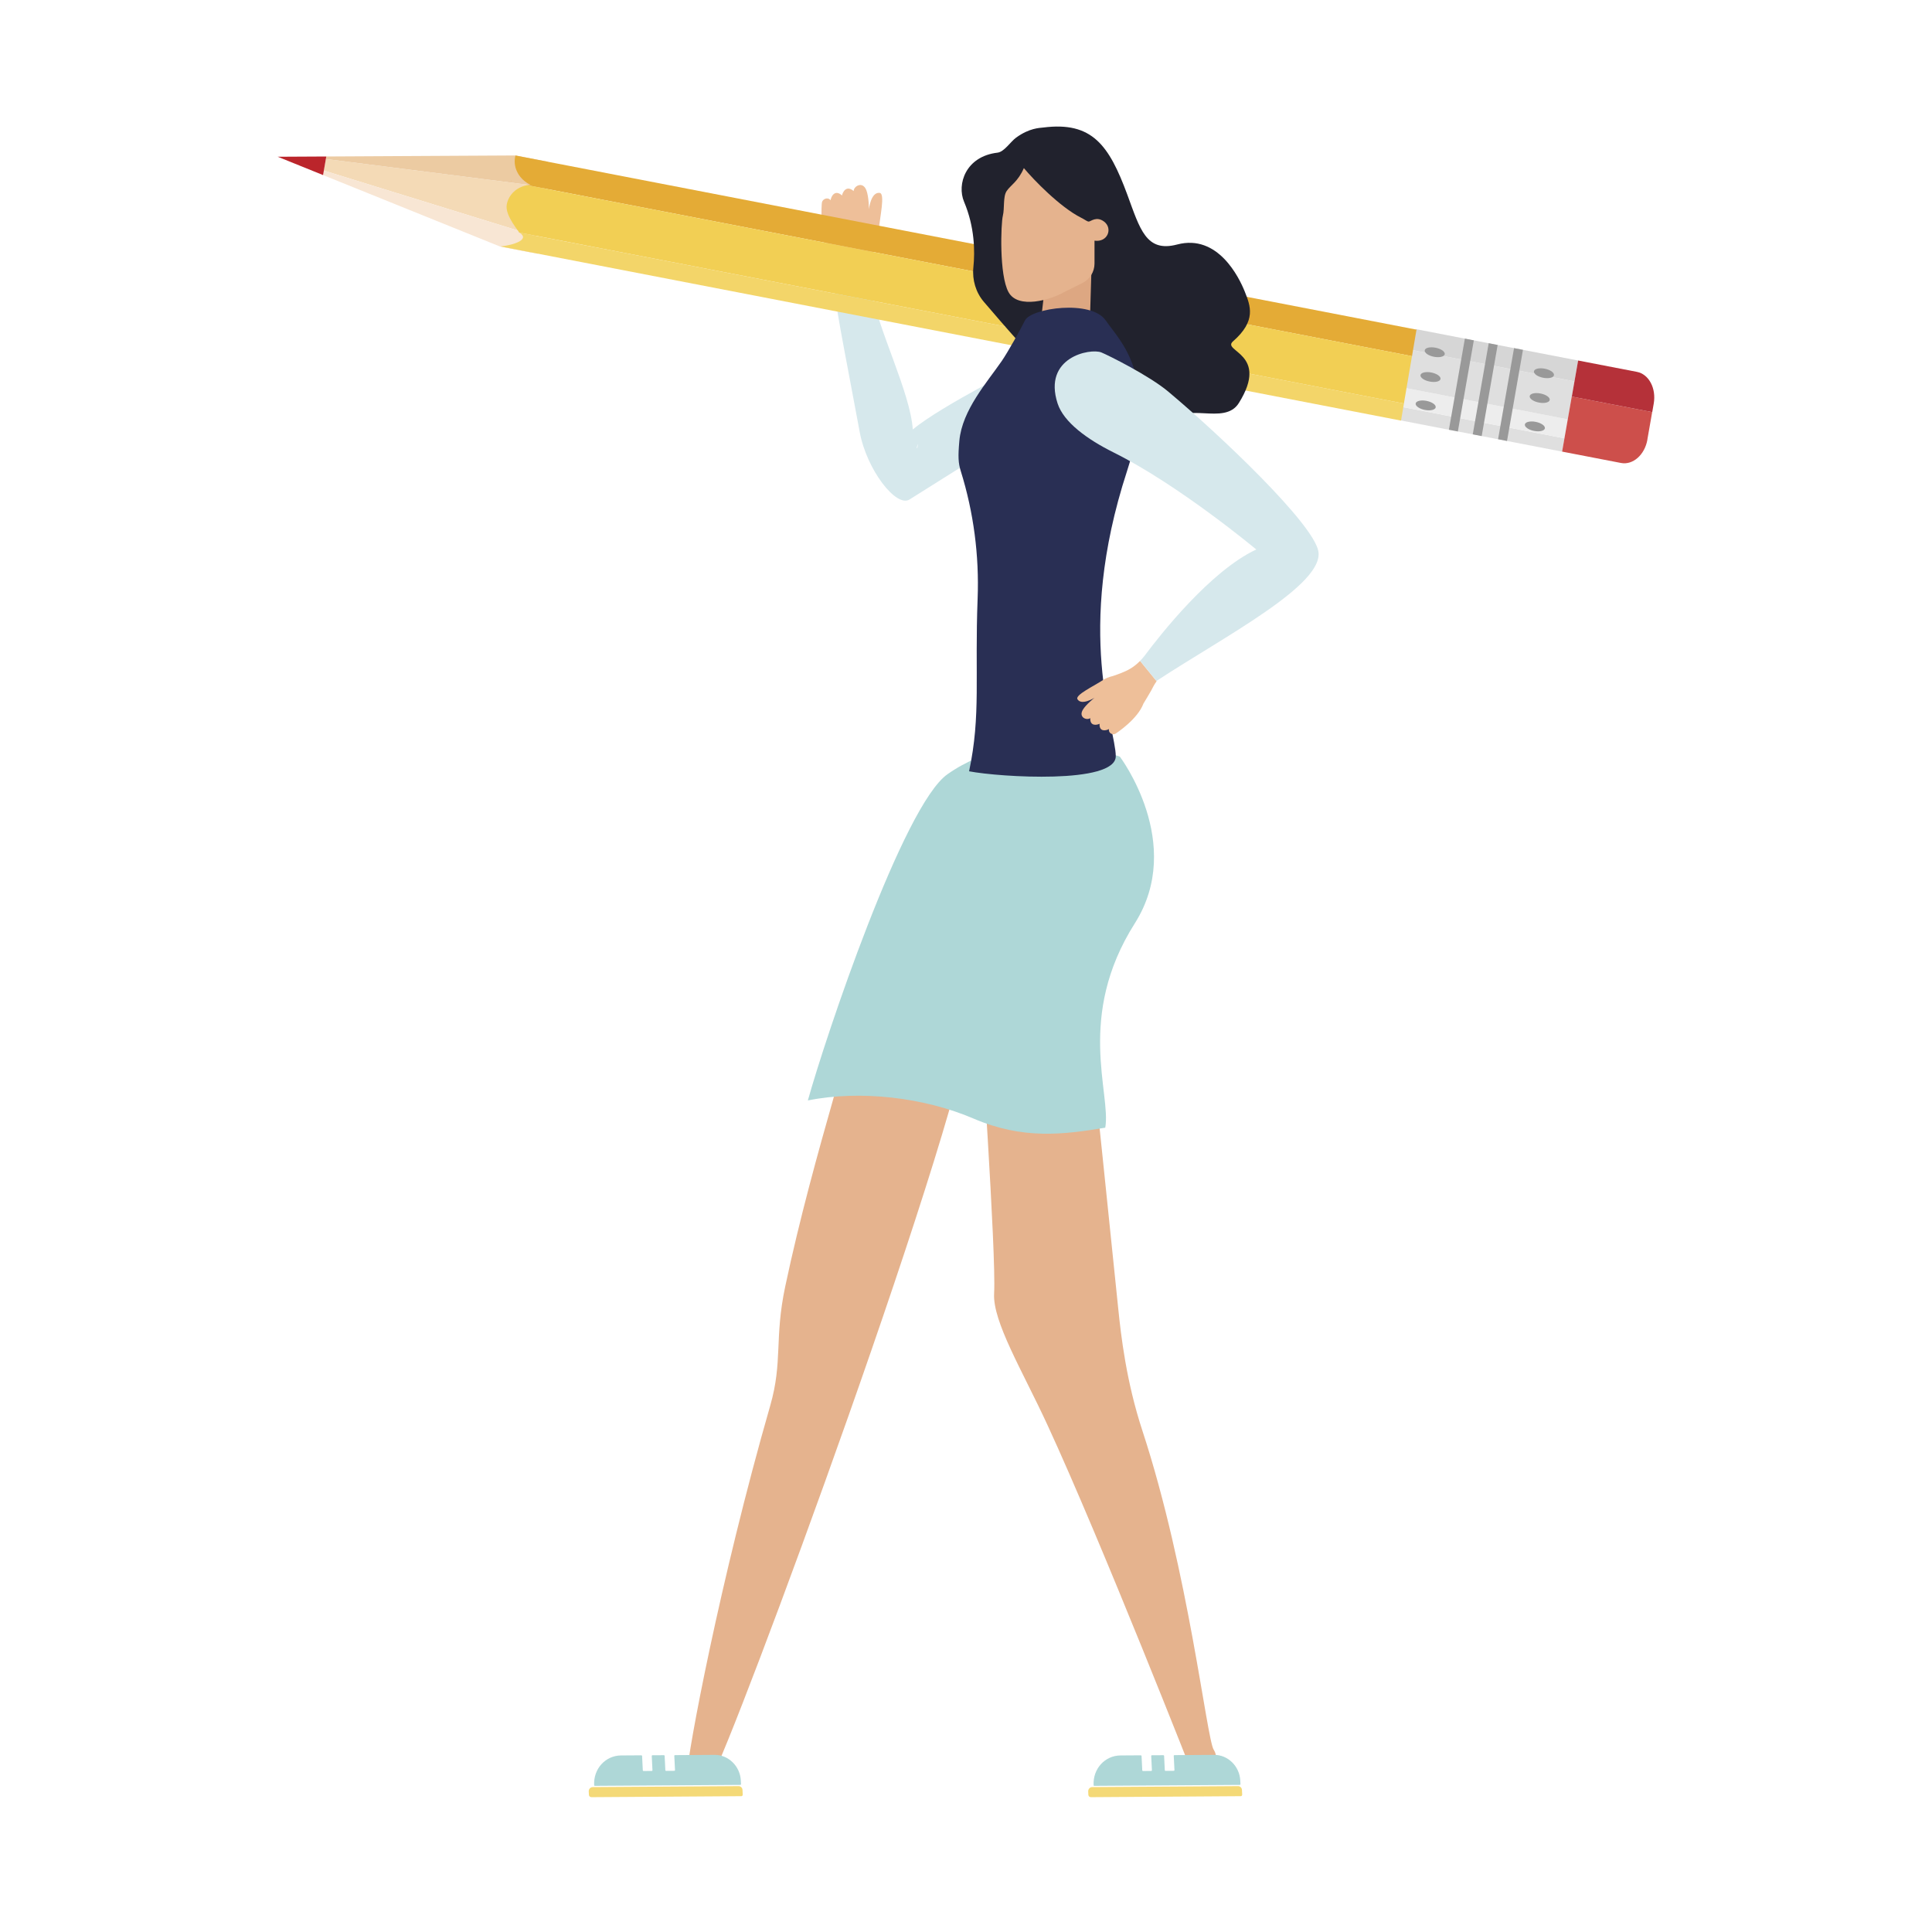 <svg viewBox="0 0 600 600" xmlns="http://www.w3.org/2000/svg" id="how-to-qualify-for-loan-low-income-consider-co-signer"><defs><style>.cls-1{fill:#bb252b;}.cls-2{fill:#e5b38e;}.cls-3{fill:#21222d;}.cls-4{fill:#f3d569;}.cls-5{fill:#f4d977;}.cls-6{fill:#d6e8ec;}.cls-7{fill:#e18a21;}.cls-8{fill:#d6d6d6;}.cls-9{fill:#747474;}.cls-10{fill:#aed7d7;}.cls-11{fill:#cd4f4b;}.cls-12{fill:#f4dab6;}.cls-13{fill:#b53139;}.cls-14{fill:#eebf99;}.cls-15{fill:none;}.cls-16{fill:#e4ab36;}.cls-17{fill:#999;}.cls-18{fill:#eccba2;}.cls-19{fill:#292f54;}.cls-20{fill:#f2cf54;}.cls-21{fill:#f8e6d4;}.cls-22{fill:#dda782;}.cls-23{fill:#ededed;}.cls-24{fill:#dfdfdf;}</style></defs><path d="m287.8,179.7c.24-.35-.05-.94-.68-1.79.25.59.48,1.18.68,1.79Z" class="cls-15"></path><path d="m255.24,62.96c.13-1.14,1.82-1.91,2.71-.78.13-1.05,1.26-3.52,3.54-1.48.23-1.14,1.42-3.28,3.62-1.36,0-1.51,2.8-3.22,3.95-.26.79,2.03.8,5.89.8,5.89,0,0,.55-5.38,3.32-5.07,1.81.2.01,7.74-.26,11.56-.05.67-.38,2.06-1.07,3.58-.73,2.07-1.46,4.33-1.71,6.41-.26,2.14-.48,2.17-.47,4.19.02,2.02-.09,2.09-.09,2.09l-8.74.68s-.96-4.99-1.37-5.97c-.59-1.42-1.37-3.47-1.95-5.04-3.07-5.02-2.35-13.79-2.28-14.43Z" class="cls-14"></path><path d="m312.91,136.02l6.83-23.71s-27.43,13.65-36.26,21.07c-.82-11.61-10.52-30.21-13.32-44.48,0,0-.05.01-.14.04-.93.25-6.36,1.69-9.08,1.65-.52,0-.94-.07-1.21-.2-1.46-.72,2.66,18.81,7.26,43.77,2.15,11.68,11.33,23.57,15.47,20.96,20.18-12.71,30.45-19.11,30.45-19.11Zm-28.22,3.21c.11-.45.2-.9.28-1.35.05.76,0,1.23-.28,1.35Z" class="cls-6"></path><g><polygon points="100.57 52.97 100.33 54.37 100.33 54.37 100.96 50.76 100.57 52.97" class="cls-15"></polygon><polygon points="100.96 50.76 101.2 49.38 168.87 58.01 166.27 73.27 100.57 52.97 100.96 50.76" class="cls-12"></polygon><polygon points="100.57 52.97 166.27 73.27 165.3 78.49 155.24 76.54 100.33 54.37 100.57 52.97" class="cls-21"></polygon><polygon points="168.87 58.01 101.2 49.38 101.33 48.6 160.1 48.28 170.21 50.24 168.87 58.01" class="cls-18"></polygon><polygon points="100.96 50.76 100.33 54.37 86.25 48.68 101.33 48.6 101.2 49.38 100.96 50.76" class="cls-1"></polygon><polygon points="101.2 49.38 101.2 49.38 100.96 50.76 101.2 49.38" class="cls-9"></polygon><rect transform="translate(-4.98 85.95) rotate(-45)" height="0" width=".79" y="48.99" x="100.87" class="cls-9"></rect><path d="m158.71,56.04h.02c-.05.2-.09.39-.13.59l.1-.59Z" class="cls-7"></path><path d="m159.75,71.94l2.31.45,2.31.45c1.6,1.27,2.58,3.49,2.61,5.98l-11.69-2.26c.86-2.31,2.53-4.02,4.45-4.61Z" class="cls-21"></path><polygon points="485.14 140.26 434.71 130.51 435.43 126.38 485.86 136.13 485.14 140.26" class="cls-24"></polygon><polygon points="485.86 136.13 435.43 126.38 436.46 120.49 486.89 130.23 485.86 136.13" class="cls-23"></polygon><polygon points="486.89 130.23 436.46 120.49 438.53 108.7 488.96 118.44 486.89 130.23" class="cls-24"></polygon><polygon points="490.09 111.96 488.96 118.44 438.53 108.7 439.66 102.21 490.09 111.96" class="cls-8"></polygon><polygon points="470.2 108.11 465.24 136.41 468.02 136.95 472.97 108.65 470.2 108.11" class="cls-17"></polygon><path d="m435.09,130.62l-279.66-54.08c4.49-.48,9.2-2.25,5.88-4.3l274.69,53.08-.9,5.3Z" class="cls-4"></path><path d="m170.2,58.75l-3.22-.62-3.22-.62c.33-.06.66-.09.99-.11-3.35-1.59-5.42-5.03-4.8-8.53.03-.2.09-.39.14-.58l16.67,3.22,263.15,50.86-1.4,8.24L170.2,58.75Z" class="cls-16"></path><path d="m170.2,58.75l268.3,51.85-2.51,14.72-268.37-51.87-3.22-.62-3.22-.62c.32-.06-4.42-5.14-3.81-8.64.56-3.18,3.16-5.5,6.38-6.07l3.22.62,3.22.62Z" class="cls-20"></path><polygon points="462.33 106.59 457.38 134.89 460.15 135.43 465.11 107.13 462.33 106.59" class="cls-17"></polygon><polygon points="454.93 105.16 449.97 133.46 452.75 134 457.71 105.7 454.93 105.16" class="cls-17"></polygon><path d="m511.62,136.53c-.83,4.72-4.5,7.97-8.21,7.25l-18.28-3.53,2.99-17.1,24.98,4.83-1.5,8.55Z" class="cls-11"></path><path d="m508.37,115.49c3.71.72,6.04,5.12,5.21,9.85l-.46,2.65-24.98-4.83,1.96-11.2,18.28,3.53Z" class="cls-13"></path><g><path d="m443,124.49c-1.72-.33-3.22.03-3.35.81-.13.78,1.15,1.68,2.87,2.01,1.72.33,3.22-.03,3.35-.81.13-.78-1.15-1.68-2.87-2.01Z" class="cls-17"></path><path d="m444.5,115.68c-1.72-.33-3.22.03-3.35.81-.13.78,1.15,1.68,2.87,2.01,1.72.33,3.22-.03,3.35-.81.13-.78-1.15-1.68-2.87-2.01Z" class="cls-17"></path><path d="m445.81,107.98c-1.72-.33-3.22.03-3.35.81s1.15,1.68,2.87,2.01c1.72.33,3.22-.03,3.35-.81.13-.78-1.15-1.68-2.87-2.01Z" class="cls-17"></path><path d="m476.91,131.01c-1.72-.33-3.22.03-3.35.81-.13.78,1.15,1.68,2.87,2.01,1.72.33,3.22-.03,3.35-.81.13-.78-1.15-1.68-2.87-2.01Z" class="cls-17"></path><path d="m478.41,122.2c-1.72-.33-3.22.03-3.35.81-.13.78,1.15,1.68,2.87,2.01,1.72.33,3.22-.03,3.35-.81.13-.78-1.15-1.68-2.87-2.01Z" class="cls-17"></path><path d="m479.73,114.5c-1.72-.33-3.22.03-3.35.81-.13.78,1.15,1.68,2.87,2.01,1.72.33,3.22-.03,3.35-.81.13-.78-1.15-1.68-2.87-2.01Z" class="cls-17"></path></g></g><path d="m324,39.6c-1.19.15-4.27.14-8.41,3.12-1.75,1.26-3.71,4.44-5.8,4.69-9.91,1.15-12.69,9.82-10.39,15.25,3.32,7.87,3.4,15.44,2.89,20.36-.4,3.91.77,7.8,3.24,10.7,11.23,13.2,41.47,47.68,50.65,47.68,11.36,0,3.79-1.92,7.57-9.6,3.79-7.68,16.42.67,20.98-6.63,9.67-15.46-5.41-16.01-1.82-19.15,7.29-6.38,5.47-10.94,3.65-15.5-1.73-4.32-8.32-17.93-20.97-14.59-9.69,2.56-11.55-4.81-15.5-15.5-5.68-15.37-10.93-22.75-26.07-20.83Z" class="cls-3"></path><polygon points="339.07 80.07 338.03 114.46 320.93 119.8 325.54 80.07 339.07 80.07" class="cls-22"></polygon><path d="m330.42,90.75c-4.15,2.37-14.23,5.34-17.2,0-2.96-5.34-2.37-21.35-1.78-23.72.59-2.37,0-5.93,1.19-7.71,1.19-1.78,3.56-2.96,5.34-7.12,2.96,3.56,11.23,12.14,17.79,15.42,1.19.59,1.84,1.19,2.37,1.19.59,0,2.37-1.78,4.74,0,2.77,2.07,1.19,6.52-2.96,5.93v7.11c0,2.55-1.44,4.88-3.72,6.02l-5.77,2.88Z" class="cls-2"></path><path d="m338.33,319.9c.18,1.32,8.71,84.19,8.95,86.51.86,8.36,2.46,22.56,7.52,37.96,14.33,43.68,19.92,95.5,22.12,99.01,3.29,5.23-5.63,9.92-5.63,9.92,0,0-29.11-74.21-46.01-110.8-7.75-16.79-17.04-32.05-16.55-40.81.71-12.69-4.54-85.76-4.23-86.72,3.74-11.47,33.84,4.94,33.84,4.94Z" class="cls-2"></path><path d="m302.37,311.44c-1.09,30.59-75.58,231.74-81.3,240.31-2.18,3.28-7.65,1.09-7.65-1.09,0-5.56,10.17-59.88,25.77-114.09,3.95-13.73,1.24-20.81,4.66-37,9-42.57,23.42-83.7,22.56-88.83-2.18-13.11,35.96.71,35.96.71Z" class="cls-2"></path><g><path d="m339.63,554.38h0c-.25-5.05,3.49-9.18,8.36-9.21l6.32-.04c.11,0,.21.09.21.21l.22,4.45c0,.12.1.21.21.21l2.6-.02c.11,0,.2-.1.19-.21l-.22-4.45c0-.12.08-.21.19-.21l3.6-.02c.11,0,.21.09.21.21l.22,4.45c0,.12.1.21.21.21l2.6-.02c.11,0,.2-.1.19-.21l-.22-4.45c0-.12.08-.21.19-.21l12.37-.08c4.25-.03,7.88,3.53,8.1,7.95l.06,1.16c0,.12-.08.21-.19.21l-45.23.3c-.11,0-.21-.09-.21-.21Z" class="cls-10"></path><path d="m338.75,558.13l46.57-.31c.26,0,.46-.22.45-.5l-.07-1.44c-.03-.66-.57-1.18-1.2-1.18l-45.3.3c-.73,0-1.29.62-1.25,1.38l.05,1.01c.02.41.35.74.75.73Z" class="cls-5"></path></g><g><path d="m184.52,554.38h0c-.25-5.05,3.49-9.18,8.36-9.21l6.32-.04c.11,0,.21.09.21.21l.22,4.45c0,.12.1.21.21.21l2.6-.02c.11,0,.2-.1.19-.21l-.22-4.45c0-.12.08-.21.19-.21l3.6-.02c.11,0,.21.09.21.21l.22,4.45c0,.12.1.21.21.21l2.6-.02c.11,0,.2-.1.19-.21l-.22-4.45c0-.12.08-.21.19-.21l12.37-.08c4.25-.03,7.88,3.53,8.1,7.95l.06,1.16c0,.12-.08.21-.19.21l-45.23.3c-.11,0-.21-.09-.21-.21Z" class="cls-10"></path><path d="m183.64,558.13l46.57-.31c.26,0,.46-.22.45-.5l-.07-1.44c-.03-.66-.57-1.18-1.2-1.18l-45.3.3c-.73,0-1.29.62-1.25,1.38l.05,1.01c.02.41.35.74.75.73Z" class="cls-5"></path></g><path d="m347.78,234.98s20.39,26.96,4.64,51.78c-18.33,28.91-7.3,52.9-9.17,63.45-13.11,2.18-25.6,3.73-40.89-2.82-15.29-6.55-35.08-8.92-51.47-5.64,5.46-19.66,29.61-91.65,43.36-101.31,23.59-16.58,53.52-5.46,53.52-5.46Z" class="cls-10"></path><path d="m343.42,99.53c4.37,6.55,16.41,16.67,6.56,46.86-16.38,50.25-3.47,79.72-3.47,88.46s-35.99,6.52-45.55,4.68c3.71-17.41,1.72-29.54,2.65-53.66.51-13.37-1.24-26.76-5.22-39.53-.79-2.53-.9-4.48-.45-9.48.87-9.54,8.67-18.21,13.18-24.77,1.91-2.78,5.9-9.92,7.17-12.54,1.9-3.93,20.75-6.55,25.12,0Z" class="cls-19"></path><path d="m351.16,207.58s-.04.03-.07.04c-.91.56-1.96,1.03-3.04,1.45-.76.3-1.54.57-2.3.83-1.42.34-2.55.87-3.04,1.19-2.77,1.88-8.93,4.71-8.09,6.07,1.28,2.07,5.28-.46,5.28-.46,0,0-2.65,2.09-3.62,3.73-1.41,2.39,1.28,3.4,2.31,2.58-.13,2.55,1.98,2.22,2.89,1.76-.17,2.67,2.14,2.12,2.93,1.64-.3,1.23,1.15,1.97,2,1.45.48-.3,6.9-4.54,8.7-9.36.76-1.25,1.75-2.89,2.41-4.06.23-.4.92-1.89,1.68-2.88l-5.14-6.31c-.88.89-1.84,1.69-2.91,2.34Z" class="cls-14"></path><path d="m409.41,171.11c-1.72-8.65-30.26-35.8-46.64-49.53-5.84-4.9-18.61-11.27-20.74-12.13-3.45-1.38-18.23,1.48-13.59,15.83,1.91,5.9,9.28,11.19,17.35,15.21,20.44,10.18,44.36,30.16,44.36,30.16-14.25,6.63-29.89,26.58-34.55,32.82-.47.63-.99,1.21-1.54,1.77l5.14,6.31c.06-.07.11-.15.17-.22h0c20.79-13.63,52.11-29.81,50.04-40.21Z" class="cls-6"></path></svg>